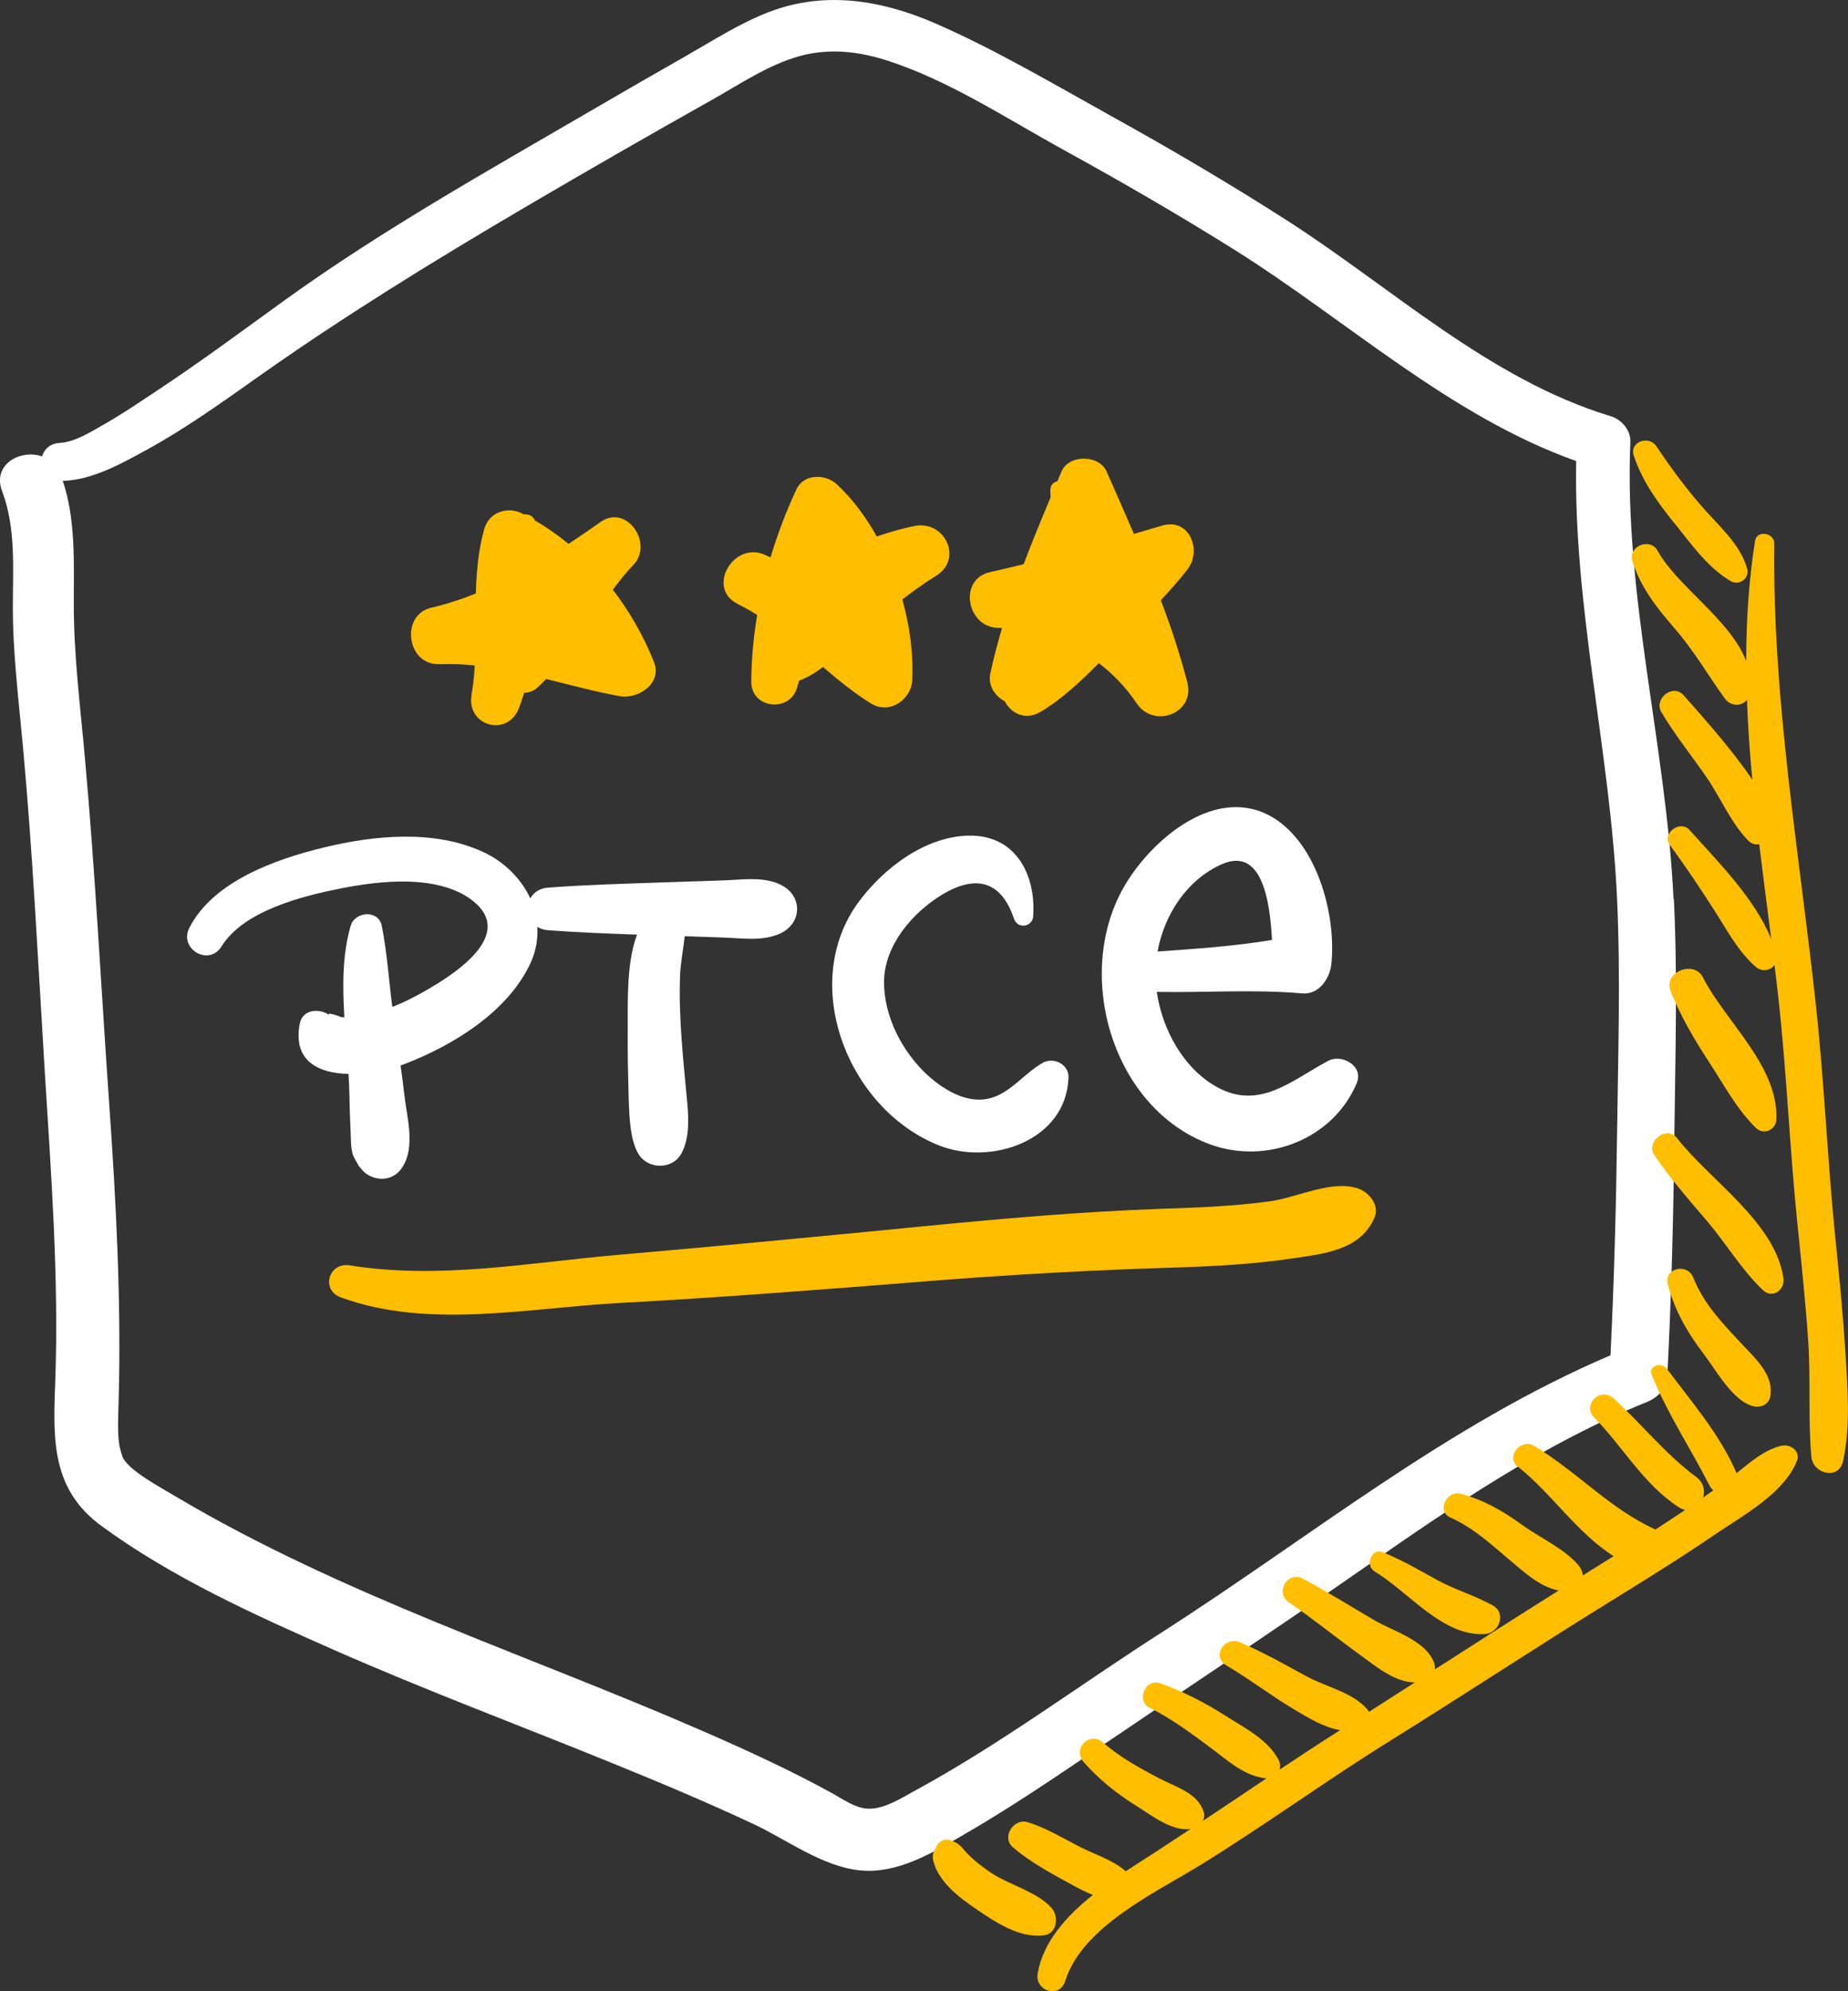 <?xml version="1.0" encoding="UTF-8"?>
<svg id="Calque_1" data-name="Calque 1" xmlns="http://www.w3.org/2000/svg" width="210.14" height="226.3" viewBox="0 0 210.14 226.3">
  <rect x="0" y="0" width="210.14" height="226.3" fill="#333333" stroke="none"/>
  <g>
    <path d="M88.55,100.44c-2-.82-4.19-.45-6.32-.38-2.21,.07-4.42,.15-6.64,.22-4.43,.15-8.85,.27-13.27,.6-.99,.07-1.66,.57-2.02,1.22-1.05-2.27-2.99-4.19-5.4-5.29-5.53-2.54-12.3-1.89-18.04-.5-5.42,1.31-12.57,3.79-15.32,9.12-1.24,2.41,2.21,4.45,3.65,2.13,2.53-4.07,9.23-5.73,13.56-6.59,4.48-.89,11.21-1.65,15.08,1.46,4.3,3.47-.98,7.42-4.03,9.32-1.65,1.02-3.37,1.98-5.19,2.69-.4-3.08-.59-6.2-1.2-9.23-.37-1.84-3.05-1.64-3.53,0-.95,3.23-.94,6.82-.72,10.4-.14,0-.28,0-.42-.02,.2,.02-1.94-.74-1.22-.17-1.09-.86-3.11-.77-3.43,.91-.82,4.28,2.14,5.65,5.54,5.72,.05,.78,.08,1.55,.1,2.31,.03,1.43,.07,2.86,.14,4.29,.04,.84,0,1.79,.26,2.6,.12,.39,1.39,2.46,.74,1.37l.02-.03c1,1.61,3.64,2.04,4.89,.03,1.48-2.38,.48-5.63,.19-8.26-.12-1.09-.27-2.18-.42-3.27,.17-.06,.34-.12,.5-.18,5.47-2.11,11.65-5.88,14.24-11.38,.66-1.39,.89-2.81,.81-4.19,.33,.2,.73,.34,1.21,.38,3.37,.25,6.75,.38,10.13,.5-1.26,3.32-1.03,7.99-1.06,10.82-.03,2.59,.04,5.18,.11,7.77,.07,2.32,.18,4.72,1.08,6.29,1.04,1.82,3.88,1.88,4.91,0,.82-1.5,.88-3.44,.68-5.67-.22-2.43-.48-4.85-.65-7.28-.17-2.4-.27-4.81-.18-7.22,.05-1.51,.37-3.03,.53-4.53,1.45,.05,2.91,.1,4.36,.15,2.12,.07,4.33,.44,6.32-.38,2.8-1.15,2.8-4.57,0-5.72h.01Z" fill="#fff"/>
    <path d="M118.58,120.79c-2.08,1.15-3.63,3.41-6.01,4.03-1.91,.5-3.84-.27-5.43-1.32-3.8-2.53-6.7-7.44-6.61-12.06,.08-4.03,3.23-7.7,6.53-9.72,3.79-2.32,6.76-1.72,8.24,2.69,.41,1.21,2.11,.97,2.19-.3,.31-4.8-2.06-9.27-7.38-9.14-4.93,.12-9.6,3.68-12.43,7.48-6.93,9.31-1.27,23.69,9.18,27.76,5.82,2.27,14.38-.53,14.64-7.74,.06-1.52-1.69-2.37-2.93-1.68h.01Z" fill="#fff"/>
    <path d="M151.04,120.56c-4.13,2.2-7.8,5.64-12.61,3.01-3.86-2.11-6.27-6.57-6.89-10.84,5.51,.1,11.06-.31,16.52,.17,1.92,.17,3.15-1.67,3.33-3.33,.6-5.66-1.7-14.12-7.13-16.93-6.39-3.31-13.63,3.08-16.57,8.36-5.55,9.96-1.17,25.01,9.94,29.07,6.42,2.34,14.02-.61,16.66-7.01,.79-1.92-1.72-3.31-3.25-2.5Zm-12.12-22.33c4.63-2.07,5.5,4.32,5.72,8.6-4.26,.7-8.68,1.01-13.01,1.31,.76-4.19,3.33-8.14,7.28-9.91h0Z" fill="#fff"/>
  </g>
  <g>
    <path d="M49.96,75.49c1.37-.05,2.71,0,4.03,.14-.07,1.12-.18,2.23-.37,3.34-.6,3.56,4.1,4.87,5.4,1.49,.22-.56,.4-1.14,.58-1.72,.53-.02,1.05-.19,1.45-.54,.38-.33,.72-.68,1.06-1.03,2.75,.68,5.5,1.43,8.35,1.95,2.1,.38,4.89-1.44,3.9-3.9-1.17-2.93-2.75-5.7-4.67-8.2,.73-.98,1.49-1.94,2.34-2.83,2.32-2.43-.78-6.97-3.75-4.86-1.16,.83-2.38,1.66-3.63,2.48-1.2-.98-2.48-1.88-3.83-2.66-.22-.53-.74-.74-1.26-.69-.06-.03-.12-.06-.18-.1-1.68-.85-3.77-.15-4.31,1.75-.68,2.42-.89,4.87-.96,7.34-1.67,.67-3.36,1.22-5.05,1.61-3.58,.82-2.82,6.55,.87,6.42h.03Z" fill="#ffbe00"/>
    <path d="M83.9,68.66c.76,.37,1.49,.78,2.2,1.23-.42,2.52-.66,5.07-.67,7.61,0,3.02,4.32,3.53,5.19,.7,.09-.28,.17-.57,.26-.85,.95-.35,1.85-.9,2.71-1.54,1.73,1.48,3.49,2.93,5.45,4.14,2.1,1.3,4.59-.41,4.7-2.7,.13-2.88-.27-6.03-1.13-9.12,1.23-.95,2.5-1.86,3.84-2.69,3.1-1.91,1-6.3-2.39-5.67-1.49,.28-2.94,.72-4.36,1.2-1.27-2.28-2.81-4.33-4.58-5.96-1.26-1.16-3.72-1.18-4.55,.59-1.16,2.48-2.15,5.08-2.95,7.74-.16-.06-.32-.13-.48-.21-3.68-1.83-6.93,3.73-3.23,5.52h0Z" fill="#ffbe00"/>
    <path d="M113.44,71.35c.17,0,.33,.02,.5,.03-.5,1.7-.95,3.41-1.33,5.15-.3,1.38,.55,2.6,1.65,3.18,.7,1.36,2.33,2.21,4.03,1.21,2.45-1.45,4.61-3.49,6.66-5.55,1.65,1.26,3.11,2.78,4.31,4.58,1.94,2.9,6.68,1.14,5.75-2.42-.82-3.16-1.85-6.26-3.01-9.32,1.06-1.13,2.09-2.28,3.03-3.49,1.69-2.16,.23-5.92-2.9-4.98-1.06,.32-2.13,.63-3.19,.94-1.02-2.38-2.07-4.75-3.11-7.1-.85-1.92-4.28-1.96-5.12,0-.16,.37-.31,.74-.47,1.11-.47,.11-.85,.47-.8,1.15,.02,.23,.01,.47,.02,.7-1.06,2.52-2.1,5.04-3.06,7.58-1.27,.31-2.54,.62-3.81,.9-3.65,.8-2.68,6.22,.86,6.34h-.01Z" fill="#ffbe00"/>
    <path d="M154.45,135.08c-3-1.04-6.97,1.04-10.12,1.46-4.03,.55-8.12,.7-12.18,.84-9.2,.32-18.29,1.12-27.46,2.02-11.44,1.12-22.88,2.22-34.33,3.21-10.22,.88-20.35,2.84-30.6,1.2-2.39-.38-3.32,2.79-1,3.64,9.95,3.65,21.34,1.19,31.61,.64,11.84-.64,23.65-1.57,35.47-2.51,9.35-.74,18.61-1.24,27.98-1.53,4.38-.14,8.75-.38,13.09-1.02,3.65-.54,7.83-.94,9.4-4.68,.58-1.39-.64-2.85-1.86-3.27h0Z" fill="#ffbe00"/>
  </g>
  <path d="M190.3,102.16c-.83-17.37-5.64-34.46-4.91-51.92,.06-1.35-.99-2.56-2.24-2.94-13.85-4.2-24.96-14.68-36.95-22.34-6.5-4.16-13.16-8.07-19.91-11.81-6.51-3.61-13.04-7.48-19.86-10.46-6.12-2.67-12.61-3.78-19-1.32-3.31,1.27-6.34,3.23-9.41,4.98-3.71,2.11-7.42,4.25-11.11,6.4-11.66,6.79-23.56,13.46-34.51,21.35-4.68,3.37-9.31,6.82-14.12,10.01-2.17,1.44-4.32,2.92-6.59,4.2-1.44,.82-3.21,1.94-4.92,2.03-1.09,.06-1.75,.73-1.99,1.53-2.46-.85-5.7,.91-4.54,3.96,1.58,4.15,1.22,8.8,1.22,13.16,0,5.39,.68,10.73,1.17,16.09,1.1,12.06,1.69,24.13,2.43,36.22,.74,12.03,1.67,24.04,1.21,36.09-.25,6.41-.34,11.93,5.26,16.03,7.96,5.84,17.4,10.11,26.39,14.07,10.41,4.59,21.08,8.57,31.62,12.86,5.42,2.2,10.81,4.46,16.11,6.94,3.83,1.79,7.84,4.84,12.13,5.28,4.36,.44,8.45-2.11,12.07-4.21,5.06-2.93,9.9-6.21,14.74-9.48,10.26-6.95,20.58-13.77,30.75-20.86,10.03-6.99,20.46-14.07,31.86-18.65,1.42-.57,2.32-1.58,2.4-3.15,.46-8.91,.69-17.83,.79-26.76,.1-9.08,.39-18.23-.05-27.3h-.04Zm-58.3,83.43c-9.33,5.97-18.26,12.66-28.01,17.95-1.5,.81-3.38,2.04-5.16,2.02-1.52,0-3-1.1-4.28-1.8-4.67-2.56-9.52-4.79-14.4-6.92-20.17-8.81-41.18-15.49-60.2-26.78-1.96-1.16-5.08-2.84-5.93-4.3-.14-.24-.42-1.23-.49-1.77-.18-1.55-.08-3.15-.04-4.7,.31-11.41-.29-22.71-1.09-34.09-.91-13.01-1.57-26.03-2.74-39.02-.53-5.88-1.28-11.73-1.27-17.64,0-4.57,.23-9.49-1.25-13.89,3.39-.08,6.8-2.03,9.67-3.6,4.39-2.41,8.49-5.36,12.58-8.25,9.82-6.93,19.92-13.14,30.29-19.23,7.05-4.14,14.14-8.21,21.26-12.21,3.19-1.79,6.37-3.96,9.9-4.96,3.3-.93,6.61-.6,9.85,.42,7.08,2.23,13.73,6.63,20.21,10.19,6.6,3.63,13.11,7.39,19.49,11.39,12.76,8,24.49,18.9,38.84,24-.32,16.74,3.89,33.08,4.65,49.76,.41,8.88,.11,17.85,0,26.74-.11,8.38-.34,16.76-.75,25.13-18.61,7.94-34.17,20.71-51.13,31.56h0Z" fill="#fff"/>
  <g>
    <path d="M190.43,59.49c1.87,2.33,3.78,5.05,6.4,6.57,.94,.54,2.16-.36,1.85-1.42-.75-2.6-2.78-4.45-4.55-6.4-2.15-2.37-4.01-4.89-5.79-7.54-.84-1.25-3.08-.51-2.56,1.08,.96,2.92,2.74,5.35,4.65,7.73v-.02Z" fill="#ffbe00"/>
    <path d="M199.7,128.21c.86,.83,2.24,.2,2.29-.95,.28-6.09-5.75-11.09-8.35-16.19-1.02-2-4.53-.59-3.68,1.55,1.16,2.91,2.68,5.49,4.39,8.1,1.68,2.56,3.13,5.34,5.34,7.49h.01Z" fill="#ffbe00"/>
    <path d="M188.12,131.28c1.81,2.67,3.92,5.07,6.01,7.52,2.15,2.52,3.93,5.55,6.33,7.82,1.1,1.04,2.54-.04,2.34-1.36-.93-6.37-8.41-11.14-12.13-15.95-1.12-1.45-3.59,.45-2.55,1.97h0Z" fill="#ffbe00"/>
    <path d="M192.56,145.23c-.69-1.76-3.41-1.12-2.9,.8,.78,2.92,2.22,5.43,4.05,7.82,1.42,1.85,3.36,5.48,5.75,5.99,.75,.16,1.65-.21,1.82-1.04,.54-2.55-1.8-4.52-3.39-6.24-2.1-2.27-4.17-4.4-5.33-7.33h0Z" fill="#ffbe00"/>
    <path d="M119.59,216.85c-1.66-1.86-4.82-2.62-6.9-4.01-1-.67-1.91-1.37-2.74-2.23-.27-.28-.52-.65-.83-.89-.22-.22-.49-.37-.79-.46h-.03c-.69-.43-1.61-.07-1.87,.73h0c-.3,.42-.45,.91-.31,1.48,.6,2.42,2.92,4.15,4.87,5.49,2.18,1.49,5.03,3.4,7.78,2.98,1.47-.23,1.64-2.16,.81-3.08h.01Z" fill="#ffbe00"/>
    <path d="M156.32,178.61c3.8,2.25,7.73,7.42,12.53,7.1,1.64-.11,2.49-2.37,.88-3.26-2.06-1.14-4.34-1.79-6.42-2.94-2-1.11-3.94-2.24-6.07-3.1-1.29-.52-2.06,1.52-.92,2.19h0Z" fill="#ffbe00"/>
    <path d="M202.67,164.28c-2.01,.46-3.6,1.87-5.2,3.14-1.88-4.39-5.11-8.08-7.94-11.88-.57-.77-2.14-.35-1.71,.72,1.77,4.38,4.44,8.38,6.58,12.59,.11,.22,.26,.39,.43,.52-.39,.28-.77,.56-1.16,.83,.23-.79,.06-1.71-.77-2.33-3.51-2.58-6.23-6.06-9.45-8.96-1.47-1.32-3.59,.75-2.18,2.18,3.29,3.35,5.62,7.62,9.63,10.21,.25,.16,.49,.25,.72,.3-.15,.1-.29,.2-.44,.3-.97,.65-1.95,1.29-2.93,1.93-5.22-2.36-9-6.65-13.87-9.54-1.42-.84-3.19,1.28-1.82,2.36,3.88,3.07,6.75,7.57,10.93,10.21-1.16,.73-2.33,1.46-3.5,2.18-.03-.36-.16-.72-.42-1.05-1.57-1.94-4.45-3.21-6.48-4.68-2.17-1.58-4.41-2.87-7.03-3.55-1.56-.4-2.73,2.01-1.14,2.71,2.64,1.16,4.72,3.12,6.9,4.96,1.55,1.3,3.37,2.96,5.43,3.33-4.72,2.96-9.4,5.96-14.09,8.97,.03-.3-.02-.63-.16-.94-1.05-2.41-4.58-3.4-6.74-4.66-2.7-1.57-5.33-3.24-8.09-4.7-1.79-.95-3.24,1.58-1.58,2.7,2.74,1.86,5.29,3.95,7.97,5.88,1.8,1.3,4.01,3.19,6.32,3.2-1.74,1.12-3.47,2.23-5.21,3.34-.06-.11-.12-.21-.21-.31-1.7-1.93-4.66-2.51-6.88-3.72-2.5-1.36-4.95-2.75-7.58-3.87-1.75-.75-3.28,1.61-1.54,2.63,2.7,1.59,5.17,3.51,7.87,5.1,1.53,.9,3.27,1.97,5.06,2.25-2.31,1.46-4.59,2.97-6.87,4.48,.09-.35,.06-.74-.11-1.07-1.22-2.35-3.93-3.69-6.1-5.07-2.34-1.49-4.81-2.76-7.43-3.68-1.62-.57-2.72,2.02-1.17,2.79,2.51,1.24,4.72,2.9,6.96,4.56,2,1.48,3.8,3.22,6.34,3.48-2.41,1.61-4.81,3.22-7.22,4.82,.15-.31,.2-.65,.09-1-.66-2.15-3.12-2.82-4.96-3.78-2.28-1.18-4.55-2.44-6.49-4.12-1.52-1.31-3.55,.69-2.21,2.21,1.75,1.99,3.79,3.62,6.03,5.01,1.71,1.06,4.01,2.91,6.14,2.6-1.35,.89-2.7,1.78-4.05,2.66-1.03,.67-2.17,1.38-3.33,2.15-1.46-1.28-3.42-1.87-5.15-2.74-1.97-1-3.91-2.21-6.03-2.84-1.57-.47-2.98,1.73-1.66,2.85,1.87,1.6,4.1,2.83,6.25,4.01,.97,.53,1.89,1.04,2.85,1.41-3.04,2.43-5.66,5.34-6.27,8.92-.35,2.03,2.5,2.9,3.13,.86,1.92-6.16,10.22-10.02,15.29-13.13,7.37-4.53,14.36-9.64,21.71-14.2,8.35-5.19,16.56-10.6,24.93-15.77,4.01-2.48,8.02-4.96,11.9-7.61,3.15-2.15,7.97-4.72,9.39-8.45,.39-1.03-.75-1.88-1.67-1.67v-.03Z" fill="#ffbe00"/>
    <path d="M209.83,153.55c-.26-4.36-.71-8.7-1.15-13.05-.87-8.65-1.23-17.34-2.16-25.99-1.9-17.56-4.99-35.01-4.76-52.74,.02-1.22-1.99-1.57-2.19-.3-.72,4.53-1,9.09-1.01,13.65-1.81-4.7-7.83-8.47-10.08-12.54-.85-1.53-3.41-.5-2.86,1.21,.96,2.99,2.74,5.25,4.78,7.6,2.21,2.54,3.76,5.26,5.7,7.96,.71,.99,1.92,.94,2.55,.19,.11,3.02,.32,6.05,.61,9.08-.53-.8-1.1-1.57-1.64-2.28-1.94-2.54-4.05-4.93-6.17-7.32-1.22-1.38-3.44,.4-2.52,1.94,1.55,2.61,3.45,4.94,5.16,7.43,1.59,2.32,2.75,5.17,4.73,7.17,.36,.36,.81,.47,1.23,.39,.43,3.6,.91,7.2,1.36,10.78-1.84-4.6-6.18-8.93-9.3-12.41-1.06-1.18-3.2,.41-2.23,1.72,1.78,2.4,3.42,4.88,5.04,7.39,1.43,2.22,2.72,4.72,4.74,6.46,.7,.61,1.67,.41,2.12-.21,.16,1.27,.31,2.54,.45,3.81,.94,8.47,1.28,16.98,2.14,25.45,.46,4.52,.95,9.04,1.25,13.58,.29,4.35-.04,8.76,.36,13.08,.18,1.92,3.11,2.64,3.59,.49,.9-4.04,.51-8.43,.27-12.53h0Z" fill="#ffbe00"/>
  </g>
</svg>